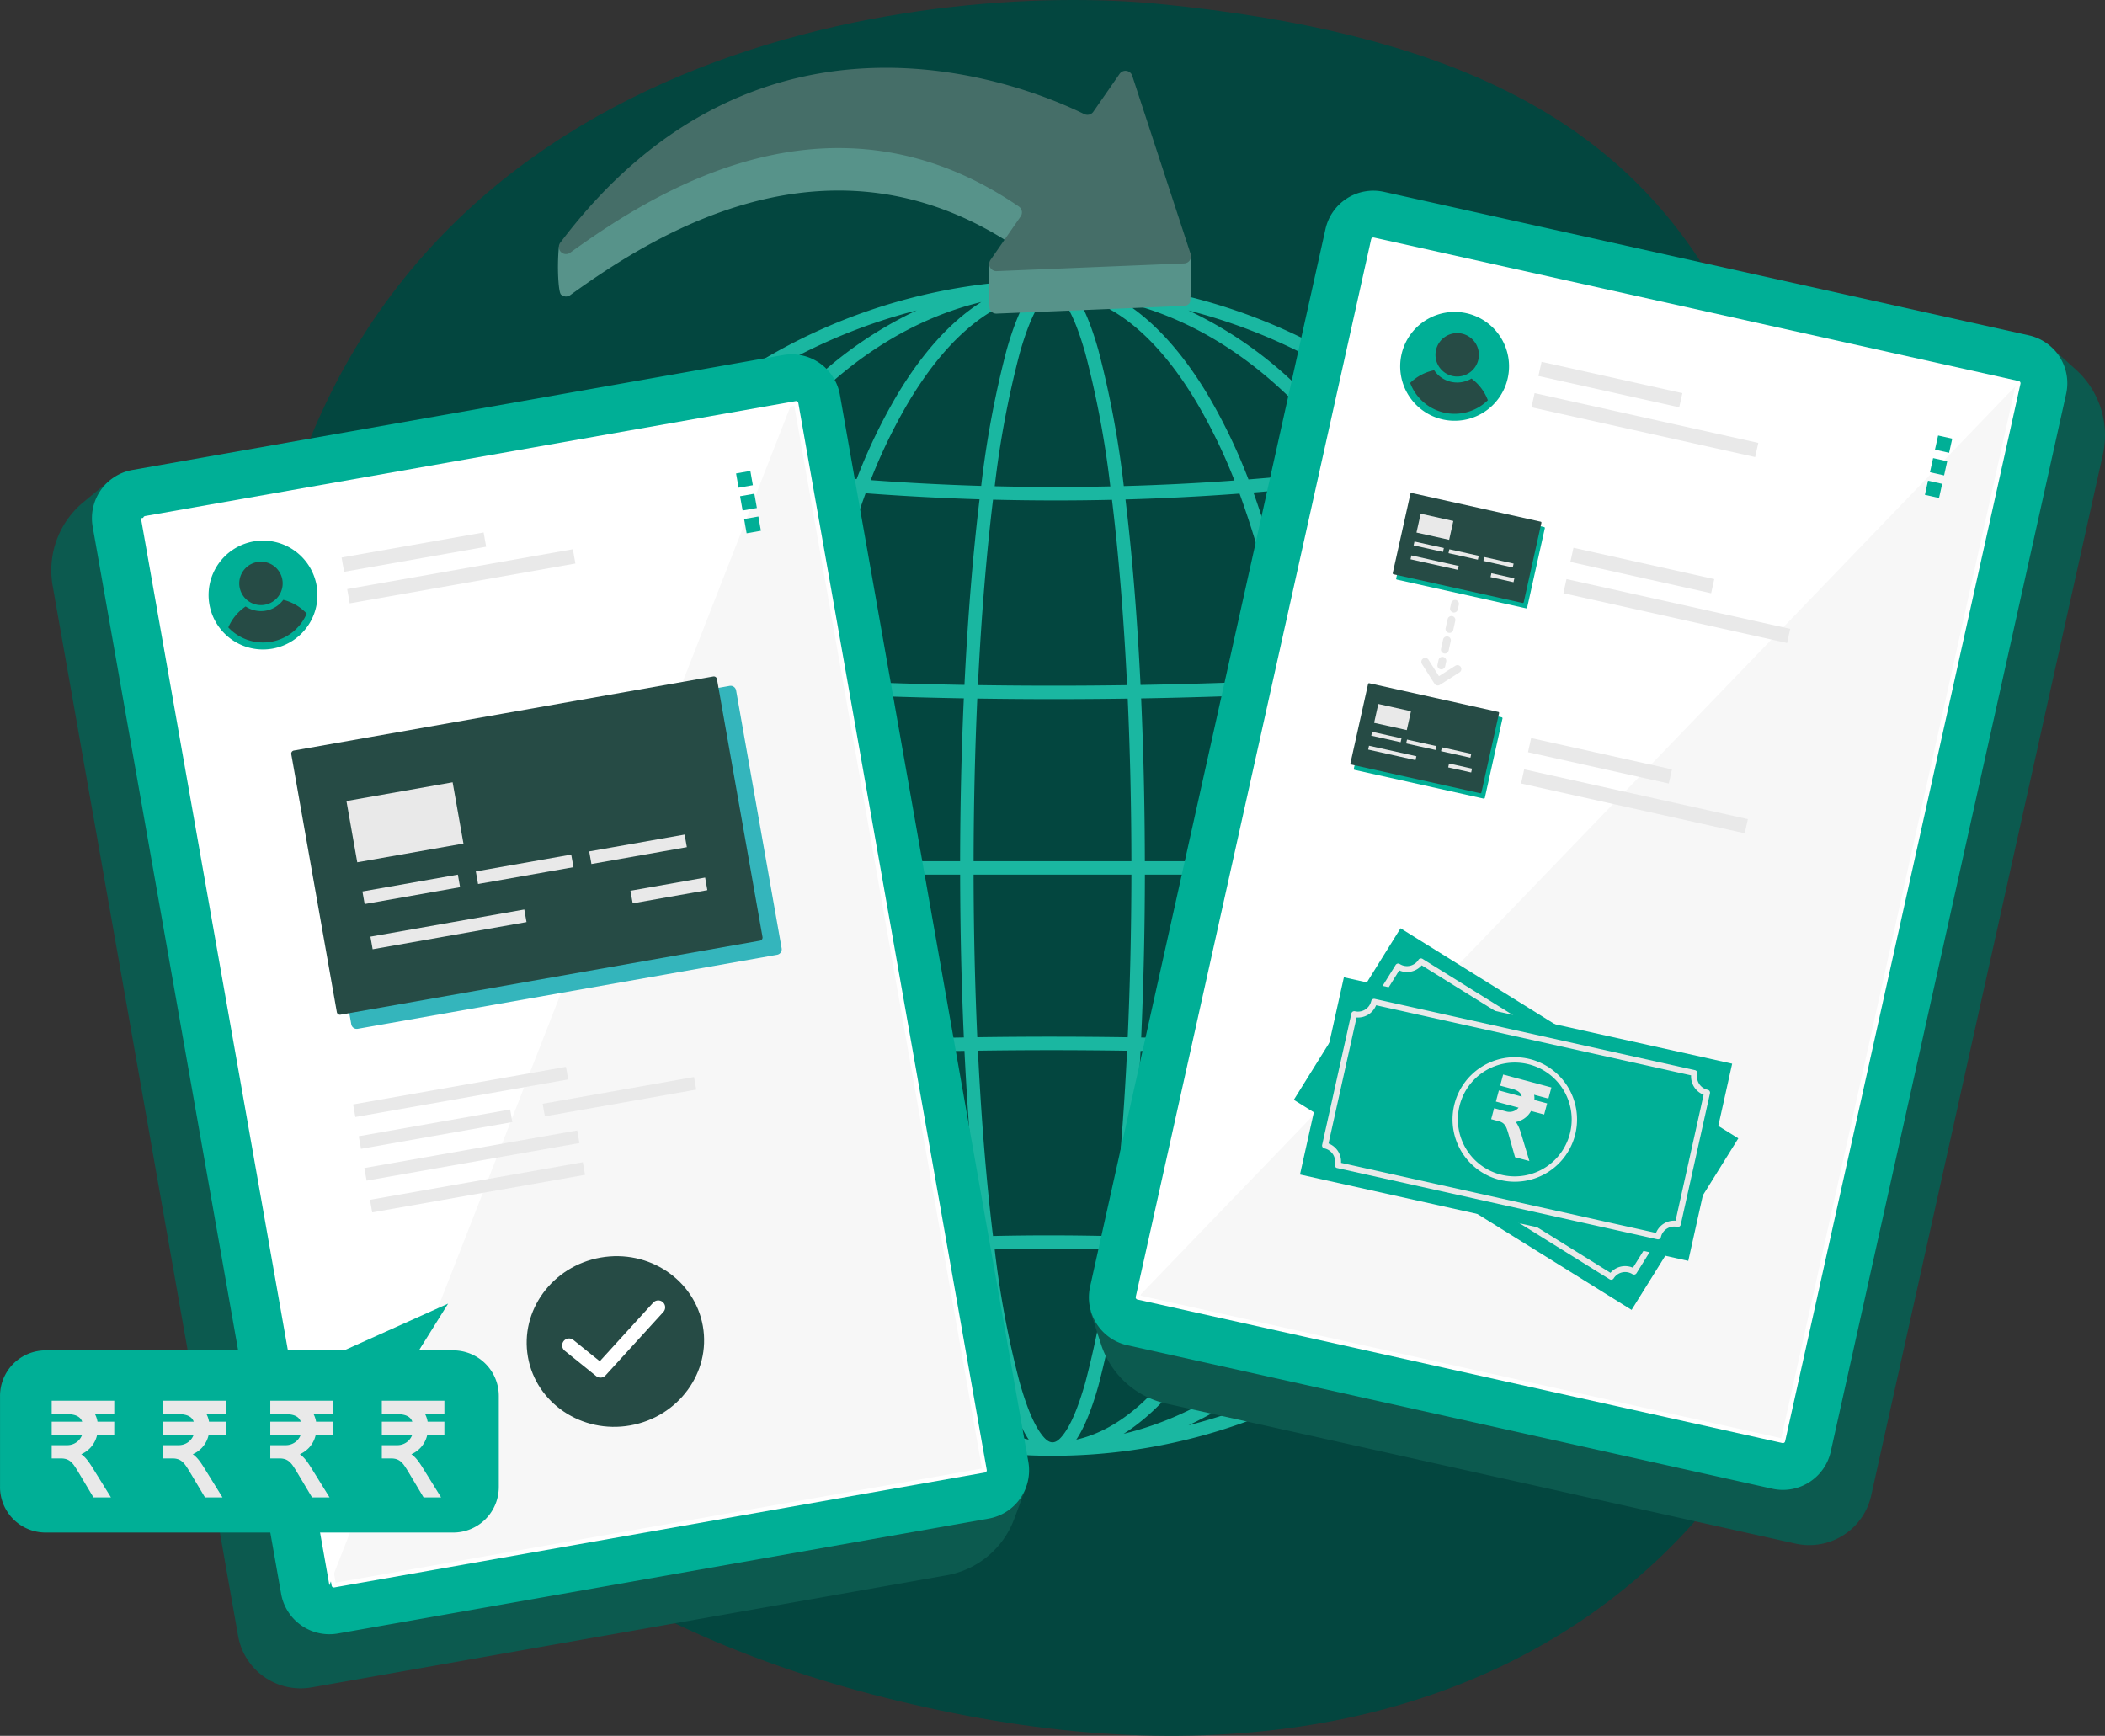 <svg xmlns="http://www.w3.org/2000/svg" width="471.839" height="389.132" viewBox="0 0 471.839 389.132">
  <rect x="0" y="0" width="471.839" height="389.132" fill="#333333" stroke="none"/>
  <g id="_270241962_d43590b2-48ea-4e22-a8e4-0c864ee8337d" data-name="270241962_d43590b2-48ea-4e22-a8e4-0c864ee8337d" transform="translate(-207.895 -202.788)">
    <g id="Objects" transform="translate(207.895 202.788)">
      <g id="Group_28194" data-name="Group 28194" transform="translate(0)">
        <path id="Path_28270" data-name="Path 28270" d="M706.395,203.694c-52.564-5.209-177.005,8.713-200.128,130.24C480.395,469.9,529.035,561.908,662.983,587.4s215.588-59.411,200.034-186.928C848.169,278.749,835,216.438,706.395,203.694Z" transform="translate(-446.326 -202.788)" fill="#03463f" fill-rule="evenodd"/>
        <path id="Path_28271" data-name="Path 28271" d="M793.835,678.39A132.863,132.863,0,0,1,830.8,586.058l.045-.047a126.9,126.9,0,0,1,183.843,0l.046.048a133.788,133.788,0,0,1,0,184.664l-.045.048a126.9,126.9,0,0,1-183.843,0l-.046-.048a132.866,132.866,0,0,1-36.968-92.332Zm38.623-89.7A129.341,129.341,0,0,0,805.5,631.436q13.588,1.405,27.158,2.487a148.772,148.772,0,0,1,18.259-42.577q-9.215-1.177-18.459-2.652Zm-28.04,45.664a130.9,130.9,0,0,0-7.557,42.523h30.212a177.132,177.132,0,0,1,4.84-39.99q-13.738-1.1-27.495-2.533Zm87.888-80.939a125.054,125.054,0,0,0-57.26,32.628q8.873,1.383,17.718,2.491A115.226,115.226,0,0,1,866.082,572.2a90.144,90.144,0,0,1,26.224-18.781Zm118.2,32.64a125.055,125.055,0,0,0-57.272-32.64A90.192,90.192,0,0,1,979.46,572.2a115.264,115.264,0,0,1,13.363,16.4q8.857-1.128,17.685-2.546Zm38.171,90.823a130.907,130.907,0,0,0-7.557-42.522q-13.735,1.446-27.49,2.554a177.126,177.126,0,0,1,4.834,39.967Zm-8.636-45.444a129.342,129.342,0,0,0-26.956-42.741q-9.195,1.513-18.421,2.713a148.809,148.809,0,0,1,18.224,42.536q13.585-1.088,27.153-2.508Zm-26.959,136.649a129.342,129.342,0,0,0,26.958-42.743q-13.588-1.405-27.158-2.487a148.769,148.769,0,0,1-18.259,42.577q9.212,1.177,18.459,2.653Zm28.038-45.665a130.9,130.9,0,0,0,7.557-42.523h-30.212a177.1,177.1,0,0,1-4.84,39.99q13.739,1.1,27.495,2.533Zm-87.888,80.938a125.056,125.056,0,0,0,57.26-32.628q-8.873-1.384-17.718-2.491a115.179,115.179,0,0,1-13.318,16.338,90.121,90.121,0,0,1-26.224,18.781Zm-118.2-32.639a125.057,125.057,0,0,0,57.272,32.64,90.188,90.188,0,0,1-26.224-18.781,115.255,115.255,0,0,1-13.363-16.4q-8.857,1.126-17.685,2.546ZM796.861,679.9a130.907,130.907,0,0,0,7.557,42.522q13.735-1.446,27.49-2.554a177.141,177.141,0,0,1-4.834-39.967H796.861Zm8.637,45.444a129.349,129.349,0,0,0,26.956,42.741q9.195-1.513,18.421-2.713a148.809,148.809,0,0,1-18.224-42.536q-13.586,1.088-27.153,2.508Zm48.739-133.581a144.721,144.721,0,0,0-18.528,42.4q15.853,1.221,31.68,2a214.976,214.976,0,0,1,10.369-42.012q-11.737-.952-23.522-2.39Zm-19.281,45.37a174.112,174.112,0,0,0-4.865,39.75h34.253a288.665,288.665,0,0,1,2.615-37.718q-15.99-.791-32-2.032Zm71.858-85.606c-14.246,3.446-27.371,11.422-38.584,22.793a111.594,111.594,0,0,0-12.095,14.632q11.39,1.359,22.733,2.262a125.85,125.85,0,0,1,9-18.725c5.619-9.431,12.033-16.589,18.948-20.962Zm82.642,37.5a111.666,111.666,0,0,0-12.145-14.7c-11.213-11.371-24.338-19.347-38.584-22.793,6.915,4.373,13.328,11.53,18.948,20.961A125.976,125.976,0,0,1,966.7,591.3q11.4-.9,22.752-2.273Zm25.995,87.859a174.121,174.121,0,0,0-4.859-39.726q-15.99,1.245-32.006,2.034a288.668,288.668,0,0,1,2.612,37.692h34.254Zm-5.613-42.7a144.762,144.762,0,0,0-18.488-42.355q-11.743,1.455-23.536,2.4a215.123,215.123,0,0,1,10.342,41.953q15.855-.777,31.683-2ZM991.3,765.02a144.73,144.73,0,0,0,18.528-42.4q-15.853-1.221-31.68-2a215.022,215.022,0,0,1-10.369,42.012q11.737.95,23.521,2.39Zm19.281-45.371a174.112,174.112,0,0,0,4.865-39.75H981.2a288.658,288.658,0,0,1-2.615,37.719q15.99.791,32,2.032Zm-71.858,85.605c14.246-3.446,27.371-11.422,38.584-22.793a111.6,111.6,0,0,0,12.095-14.632q-11.389-1.36-22.734-2.262a125.881,125.881,0,0,1-9,18.726c-5.619,9.431-12.033,16.588-18.948,20.961Zm-82.642-37.5a111.66,111.66,0,0,0,12.145,14.7c11.213,11.371,24.338,19.347,38.584,22.793-6.915-4.373-13.328-11.53-18.948-20.961a125.994,125.994,0,0,1-9.031-18.809q-11.4.9-22.752,2.273ZM830.091,679.9a174.121,174.121,0,0,0,4.859,39.726q15.99-1.245,32.006-2.034a288.641,288.641,0,0,1-2.612-37.693H830.091Zm5.612,42.7a144.771,144.771,0,0,0,18.488,42.355q11.743-1.455,23.537-2.4a215.144,215.144,0,0,1-10.342-41.953q-15.856.777-31.683,2Zm45.173-128.2a209.97,209.97,0,0,0-10.465,41.912q16.326.76,32.625,1.05c.749-15.315,1.906-29.38,3.381-41.606q-12.74-.388-25.541-1.356Zm-10.9,44.913a285.87,285.87,0,0,0-2.617,37.573h34.7c.021-12.683.311-24.934.831-36.508q-16.446-.294-32.916-1.065Zm47.465-89.095c-10.047,2.258-19.245,10.829-26.985,23.819a121.976,121.976,0,0,0-8.45,17.422q12.419.919,24.783,1.29a218.609,218.609,0,0,1,5.708-30.5c1.532-5.4,3.208-9.473,4.945-12.035Zm46.121,41.321a122.085,122.085,0,0,0-8.483-17.5c-7.74-12.99-16.938-21.561-26.985-23.819,1.736,2.562,3.412,6.639,4.945,12.034a218.746,218.746,0,0,1,5.713,30.535q12.432-.344,24.81-1.248Zm14.612,85.348a285.979,285.979,0,0,0-2.614-37.548q-16.445.766-32.919,1.051c.52,11.57.809,23.818.83,36.5Zm-3.044-40.549A210.1,210.1,0,0,0,964.7,594.478q-12.754.953-25.567,1.314c1.473,12.22,2.628,26.275,3.376,41.578q16.327-.283,32.629-1.036ZM964.665,762.385a209.956,209.956,0,0,0,10.465-41.912q-16.326-.76-32.626-1.05c-.749,15.315-1.906,29.38-3.381,41.606q12.74.388,25.541,1.356Zm10.9-44.912a285.978,285.978,0,0,0,2.617-37.573h-34.7c-.021,12.683-.31,24.934-.831,36.508q16.446.293,32.916,1.065ZM928.1,806.567c10.047-2.258,19.245-10.829,26.985-23.819a121.941,121.941,0,0,0,8.45-17.422q-12.419-.919-24.783-1.29a218.639,218.639,0,0,1-5.708,30.5c-1.532,5.4-3.208,9.473-4.945,12.035Zm-46.119-41.321a122.051,122.051,0,0,0,8.483,17.5c7.74,12.99,16.938,21.561,26.985,23.819-1.736-2.562-3.412-6.639-4.945-12.035A218.757,218.757,0,0,1,906.788,764q-12.435.344-24.811,1.248ZM867.363,679.9a285.965,285.965,0,0,0,2.614,37.548q16.445-.766,32.919-1.051c-.52-11.57-.809-23.818-.83-36.5h-34.7Zm3.044,40.549A210.1,210.1,0,0,0,880.845,762.3q12.754-.953,25.567-1.314c-1.473-12.22-2.628-26.275-3.377-41.578q-16.327.283-32.629,1.036Zm39.031-124.612c-1.48,12.192-2.637,26.249-3.386,41.572q16.734.253,33.438.01c-.748-15.313-1.9-29.362-3.383-41.549q-13.3.3-26.67-.033Zm-3.527,44.588c-.519,11.553-.807,23.789-.828,36.459h35.376c-.021-12.666-.309-24.9-.827-36.449q-16.845.245-33.721-.01Zm29.82-47.566a214.469,214.469,0,0,0-5.592-29.786c-1.519-5.345-3.13-9.308-4.858-11.614-.842-1.122-1.62-1.841-2.51-1.841s-1.668.719-2.51,1.841c-1.729,2.305-3.34,6.269-4.858,11.614a214.324,214.324,0,0,0-5.588,29.753q12.987.319,25.916.032Zm.372,168.088c1.48-12.191,2.638-26.249,3.386-41.572q-16.734-.253-33.438-.01c.748,15.313,1.9,29.362,3.383,41.549q13.3-.3,26.669.033Zm3.528-44.589c.519-11.553.807-23.789.828-36.459H905.082c.021,12.666.309,24.9.827,36.449q16.845-.245,33.721.01Zm-29.82,47.565a214.456,214.456,0,0,0,5.592,29.786c1.519,5.345,3.13,9.308,4.858,11.614.841,1.122,1.62,1.841,2.51,1.841s1.668-.719,2.51-1.841c1.729-2.305,3.34-6.269,4.858-11.614a214.345,214.345,0,0,0,5.588-29.753q-12.987-.32-25.916-.033Z" transform="translate(-686.851 -483.825)" fill="#1ab7a1" fill-rule="evenodd"/>
        <path id="Path_28272" data-name="Path 28272" d="M284.212,791.545l205.207,225.762-2.737,7.305a19.84,19.84,0,0,1-15.129,12.577l-142.332,25.134a14.224,14.224,0,0,1-16.48-11.533L271.166,815.355a19.84,19.84,0,0,1,6.918-18.759l6.128-5.051Z" transform="translate(-259.366 -684.046)" fill="#0c5a4f" fill-rule="evenodd"/>
        <path id="Path_28273" data-name="Path 28273" d="M475.668,637.969A10.99,10.99,0,0,1,488.4,646.88l42.239,239.194a10.99,10.99,0,0,1-8.911,12.734L375.88,924.564a10.99,10.99,0,0,1-12.733-8.911c-7.484-42.381-34.755-196.815-42.24-239.195a10.99,10.99,0,0,1,8.911-12.734l145.849-25.755Z" transform="translate(-300.134 -558.373)" fill="#00af96" fill-rule="evenodd"/>
        <path id="Path_28274" data-name="Path 28274" d="M526.772,697.972l42.241,239.2L423.155,962.933l-42.241-239.2Z" transform="translate(-348.323 -607.558)" fill="#f7f7f7" stroke="#fff" stroke-linecap="round" stroke-linejoin="round" stroke-width="1" fill-rule="evenodd"/>
        <path id="Path_28275" data-name="Path 28275" d="M526.772,697.972,423.155,962.933l-42.241-239.2Z" transform="translate(-349.323 -607.558)" fill="#fff" fill-rule="evenodd"/>
        <path id="Path_28277" data-name="Path 28277" d="M871.027,1745.423c10.821-1.911,21.094,4.968,22.928,15.351s-5.463,20.365-16.284,22.276-21.094-4.968-22.928-15.351,5.463-20.366,16.284-22.276Z" transform="translate(-736.408 -1463.5)" fill="#264b45" fill-rule="evenodd"/>
        <path id="Path_28278" data-name="Path 28278" d="M898.7,1810.816a1.548,1.548,0,1,1,1.943-2.41l5.891,4.75,11.948-13.11a1.548,1.548,0,1,1,2.288,2.085l-12.93,14.187a1.548,1.548,0,0,1-2.116.163l-7.026-5.665Z" transform="translate(-772.095 -1507.997)" fill="#fff" fill-rule="evenodd"/>
        <path id="Path_28279" data-name="Path 28279" d="M680.641,1047.741a.712.712,0,0,1,.825.578l10.211,57.821a.712.712,0,0,1-.578.825l-94.013,16.6a.712.712,0,0,1-.825-.578l-10.211-57.821a.712.712,0,0,1,.578-.825l94.013-16.6Z" transform="translate(-516.996 -893.456)" fill="#34b5bc" stroke="#34b5bc" stroke-linecap="round" stroke-linejoin="round" stroke-width="1.069" fill-rule="evenodd"/>
        <path id="Path_28280" data-name="Path 28280" d="M660.031,1033.321a.712.712,0,0,1,.826.578l10.21,57.821a.712.712,0,0,1-.578.825l-94.013,16.6a.713.713,0,0,1-.825-.578l-10.211-57.821a.713.713,0,0,1,.578-.826c8.207-1.45,85.807-15.153,94.013-16.6Z" transform="translate(-500.149 -881.669)" fill="#264b45" fill-rule="evenodd"/>
        <path id="Path_28281" data-name="Path 28281" d="M657.029,1163.29l2.425,13.734-23.8,4.2-2.425-13.732Z" transform="translate(-555.572 -987.916)" fill="#e9e9e9" fill-rule="evenodd"/>
        <path id="Path_28282" data-name="Path 28282" d="M674.225,1276.63l.5,2.821-21.389,3.778-.5-2.823Z" transform="translate(-571.596 -1080.562)" fill="#e9e9e9" fill-rule="evenodd"/>
        <path id="Path_28283" data-name="Path 28283" d="M697.128,1319.46l.5,2.823-34.49,6.089-.5-2.821Z" transform="translate(-579.608 -1115.572)" fill="#e9e9e9" fill-rule="evenodd"/>
        <path id="Path_28284" data-name="Path 28284" d="M998.6,1280.26l.5,2.821-16.738,2.956-.5-2.823Z" transform="translate(-840.545 -1083.529)" fill="#e9e9e9" fill-rule="evenodd"/>
        <path id="Path_28285" data-name="Path 28285" d="M813.41,1252.05l.5,2.821-21.389,3.778-.5-2.823Z" transform="translate(-685.368 -1060.47)" fill="#e9e9e9" fill-rule="evenodd"/>
        <path id="Path_28286" data-name="Path 28286" d="M952.6,1227.47l.5,2.823-21.389,3.776-.5-2.821Z" transform="translate(-799.141 -1040.378)" fill="#e9e9e9" fill-rule="evenodd"/>
        <path id="Path_28287" data-name="Path 28287" d="M689.131,1512.65l.5,2.823-47.708,8.424-.5-2.823Z" transform="translate(-562.267 -1273.488)" fill="#e9e9e9" fill-rule="evenodd"/>
        <path id="Path_28288" data-name="Path 28288" d="M682.247,1565.01l.5,2.823-33.93,5.992-.5-2.823Z" transform="translate(-567.902 -1316.288)" fill="#e9e9e9" fill-rule="evenodd"/>
        <path id="Path_28289" data-name="Path 28289" d="M907.987,1525.15l.5,2.823-33.93,5.991-.5-2.821Z" transform="translate(-752.425 -1283.706)" fill="#e9e9e9" fill-rule="evenodd"/>
        <path id="Path_28290" data-name="Path 28290" d="M702.919,1590.73l.5,2.823-47.708,8.425-.5-2.823Z" transform="translate(-573.537 -1337.311)" fill="#e9e9e9" fill-rule="evenodd"/>
        <path id="Path_28291" data-name="Path 28291" d="M709.813,1629.77l.5,2.821-47.708,8.425-.5-2.821Z" transform="translate(-579.173 -1369.224)" fill="#e9e9e9" fill-rule="evenodd"/>
        <path id="Path_28292" data-name="Path 28292" d="M659.1,856.524l.565,3.2-31.836,5.622-.565-3.2Z" transform="translate(-550.697 -737.161)" fill="#e9e9e9" fill-rule="evenodd"/>
        <path id="Path_28293" data-name="Path 28293" d="M684.7,877.154l.565,3.2-50.584,8.932-.565-3.2Z" transform="translate(-556.292 -754.024)" fill="#e9e9e9" fill-rule="evenodd"/>
        <path id="Path_28294" data-name="Path 28294" d="M474.045,866.726a12.2,12.2,0,1,1-9.893,14.136,12.206,12.206,0,0,1,9.893-14.136Z" transform="translate(-417.21 -745.347)" fill="#00af96" fill-rule="evenodd"/>
        <path id="Path_28295" data-name="Path 28295" d="M500.521,939.279a10.692,10.692,0,0,1,5.25,3.077,10.637,10.637,0,0,1-17.568,3.1,10.693,10.693,0,0,1,3.879-4.689,6.209,6.209,0,0,0,8.439-1.49Z" transform="translate(-437.023 -804.806)" fill="#264b45" fill-rule="evenodd"/>
        <path id="Path_28296" data-name="Path 28296" d="M505.645,892.526a4.865,4.865,0,1,1-3.945,5.637,4.867,4.867,0,0,1,3.945-5.637Z" transform="translate(-447.994 -766.528)" fill="#264b45" fill-rule="evenodd"/>
        <path id="Path_28297" data-name="Path 28297" d="M1124.609,836.931l.564,3.2-3.2.565-.566-3.2Z" transform="translate(-954.615 -721.146)" fill="#00af96" fill-rule="evenodd"/>
        <path id="Path_28298" data-name="Path 28298" d="M1119.669,808.951l.564,3.2-3.2.565-.566-3.2Z" transform="translate(-950.577 -698.274)" fill="#00af96" fill-rule="evenodd"/>
        <path id="Path_28299" data-name="Path 28299" d="M1114.729,780.97l.564,3.2-3.2.565-.566-3.2Z" transform="translate(-946.539 -675.402)" fill="#00af96" fill-rule="evenodd"/>
        <path id="Path_28300" data-name="Path 28300" d="M207.9,1844.483v-20.422a10.216,10.216,0,0,1,10.211-10.211H285.04l23.3-10.475-6.532,10.475h7.683a10.216,10.216,0,0,1,10.211,10.211v20.422a10.216,10.216,0,0,1-10.211,10.211H218.106a10.216,10.216,0,0,1-10.211-10.21Z" transform="translate(-207.895 -1511.131)" fill="#00af96" fill-rule="evenodd"/>
        <path id="Path_28305" data-name="Path 28305" d="M1761.45,627.312,1546.47,843.791l2.412,7.419a19.84,19.84,0,0,0,14.558,13.233l141.083,31.4a14.223,14.223,0,0,0,16.973-10.794c10.193-45.8,42.634-191.578,51.934-233.37a19.84,19.84,0,0,0-6.083-19.047l-5.9-5.316Z" transform="translate(-1302.065 -549.8)" fill="#0c5a4f" fill-rule="evenodd"/>
        <path id="Path_28306" data-name="Path 28306" d="M1755.409,469.357a10.99,10.99,0,0,1,8.34,13.115l-52.763,237.1a10.99,10.99,0,0,1-13.115,8.34L1553.3,695.737a10.99,10.99,0,0,1-8.34-13.115l52.763-237.1a10.99,10.99,0,0,1,13.115-8.34l144.569,32.172Z" transform="translate(-1300.617 -394.171)" fill="#00af96" fill-rule="evenodd"/>
        <path id="Path_28307" data-name="Path 28307" d="M1657.634,497.095,1604.87,734.2l144.579,32.173,52.763-237.1Z" transform="translate(-1349.802 -443.359)" fill="#f7f7f7" stroke="#fff" stroke-linecap="round" stroke-linejoin="round" stroke-width="1" fill-rule="evenodd"/>
        <path id="Path_28308" data-name="Path 28308" d="M1802.212,529.269,1604.87,734.2l52.764-237.1Z" transform="translate(-1349.802 -443.359)" fill="#fff" fill-rule="evenodd"/>
        <path id="Path_28309" data-name="Path 28309" d="M1895.9,1389.613l-23.919,38.456-75.713-47.091,23.919-38.458Z" transform="translate(-1506.255 -1134.421)" fill="#00af96" fill-rule="evenodd"/>
        <path id="Path_28310" data-name="Path 28310" d="M1833.531,1406.609l15.933-25.616a.663.663,0,0,1,.914-.213,3.043,3.043,0,0,0,4.2-.937.663.663,0,0,1,.914-.213l62.463,38.85a.664.664,0,0,1,.213.914,3.042,3.042,0,0,0,1.016,4.179.664.664,0,0,1,.213.914L1903.46,1450.1a.663.663,0,0,1-.914.213,3.043,3.043,0,0,0-4.2.937.663.663,0,0,1-.914.213l-62.463-38.85a.663.663,0,0,1-.213-.914,3.043,3.043,0,0,0-1.016-4.179.664.664,0,0,1-.213-.914Zm1.451.179a4.375,4.375,0,0,1,1.211,5.024l61.423,38.2a4.374,4.374,0,0,1,5.042-1.135l15.284-24.573a4.375,4.375,0,0,1-1.211-5.024l-61.423-38.2a4.374,4.374,0,0,1-5.042,1.135l-15.284,24.573Z" transform="translate(-1536.631 -1164.674)" fill="#e9e9e9" fill-rule="evenodd"/>
        <path id="Path_28311" data-name="Path 28311" d="M1900.7,1422.059l-9.838,44.208L1803.83,1446.9l9.838-44.208Z" transform="translate(-1512.435 -1183.605)" fill="#00af96" fill-rule="evenodd"/>
        <path id="Path_28312" data-name="Path 28312" d="M1830.96,1461.853l6.553-29.446a.664.664,0,0,1,.792-.5,3.043,3.043,0,0,0,3.651-2.274.664.664,0,0,1,.792-.5l71.8,15.979a.664.664,0,0,1,.5.792,3.043,3.043,0,0,0,2.342,3.607.664.664,0,0,1,.5.792l-6.553,29.447a.664.664,0,0,1-.792.5,3.043,3.043,0,0,0-3.651,2.274.663.663,0,0,1-.792.5l-71.8-15.979a.664.664,0,0,1-.5-.792,3.043,3.043,0,0,0-2.342-3.607.664.664,0,0,1-.5-.792Zm1.428-.31a4.375,4.375,0,0,1,2.806,4.34L1905.8,1481.6a4.375,4.375,0,0,1,4.382-2.74l6.286-28.247a4.375,4.375,0,0,1-2.806-4.34l-70.607-15.713a4.375,4.375,0,0,1-4.382,2.74l-6.286,28.247Z" transform="translate(-1534.599 -1205.201)" fill="#e9e9e9" fill-rule="evenodd"/>
        <path id="Path_28315" data-name="Path 28315" d="M1955.042,821.035a.222.222,0,0,1,.168.264l-3.96,17.794a.221.221,0,0,1-.264.168l-28.932-6.438a.221.221,0,0,1-.168-.264l3.96-17.794a.221.221,0,0,1,.264-.168l28.932,6.438Z" transform="translate(-1608.932 -702.885)" fill="#00af96" fill-rule="evenodd"/>
        <path id="Path_28316" data-name="Path 28316" d="M1950.842,814.444a.221.221,0,0,1,.168.264l-3.96,17.794a.222.222,0,0,1-.264.168l-28.932-6.438a.221.221,0,0,1-.168-.264l3.96-17.794a.221.221,0,0,1,.264-.168l28.932,6.439Z" transform="translate(-1605.499 -697.497)" fill="#264b45" fill-rule="evenodd"/>
        <path id="Path_28317" data-name="Path 28317" d="M1955.084,835.132l-.94,4.226-7.324-1.63.942-4.226Z" transform="translate(-1629.317 -718.343)" fill="#e9e9e9" fill-rule="evenodd"/>
        <path id="Path_28318" data-name="Path 28318" d="M1950.088,869.129l-.194.869-6.584-1.465.194-.868Z" transform="translate(-1626.448 -746.267)" fill="#e9e9e9" fill-rule="evenodd"/>
        <path id="Path_28319" data-name="Path 28319" d="M1950.317,887.107l-.192.868-10.615-2.362.194-.869Z" transform="translate(-1623.342 -760.229)" fill="#e9e9e9" fill-rule="evenodd"/>
        <path id="Path_28320" data-name="Path 28320" d="M2043.094,907.753l-.194.868-5.151-1.146.194-.869Z" transform="translate(-1703.645 -778.1)" fill="#e9e9e9" fill-rule="evenodd"/>
        <path id="Path_28321" data-name="Path 28321" d="M1992.926,878.661l-.194.869-6.582-1.465.193-.869Z" transform="translate(-1661.466 -754.059)" fill="#e9e9e9" fill-rule="evenodd"/>
        <path id="Path_28322" data-name="Path 28322" d="M2035.756,888.193l-.193.869-6.583-1.465.194-.869Z" transform="translate(-1696.476 -761.85)" fill="#e9e9e9" fill-rule="evenodd"/>
        <path id="Path_28323" data-name="Path 28323" d="M1903.051,1054.642a.221.221,0,0,1,.168.264l-3.96,17.794a.221.221,0,0,1-.264.168l-28.932-6.438a.22.22,0,0,1-.168-.264l3.96-17.794a.221.221,0,0,1,.264-.168c2.525.563,26.407,5.878,28.932,6.438Z" transform="translate(-1566.434 -893.839)" fill="#00af96" fill-rule="evenodd"/>
        <path id="Path_28324" data-name="Path 28324" d="M1898.861,1048.062a.221.221,0,0,1,.168.264l-3.96,17.794a.221.221,0,0,1-.264.168l-28.932-6.439a.221.221,0,0,1-.168-.264l3.96-17.794a.221.221,0,0,1,.264-.168l28.932,6.438Z" transform="translate(-1563.009 -888.46)" fill="#264b45" fill-rule="evenodd"/>
        <path id="Path_28325" data-name="Path 28325" d="M1903.1,1068.74l-.942,4.227-7.322-1.631.94-4.227Z" transform="translate(-1586.828 -909.297)" fill="#e9e9e9" fill-rule="evenodd"/>
        <path id="Path_28326" data-name="Path 28326" d="M1898.106,1102.744l-.194.869-6.582-1.466.194-.867Z" transform="translate(-1583.959 -937.228)" fill="#e9e9e9" fill-rule="evenodd"/>
        <path id="Path_28327" data-name="Path 28327" d="M1898.337,1120.723l-.194.867-10.614-2.363.192-.867Z" transform="translate(-1580.853 -951.19)" fill="#e9e9e9" fill-rule="evenodd"/>
        <path id="Path_28328" data-name="Path 28328" d="M1991.113,1141.367l-.192.867-5.151-1.145.192-.869Z" transform="translate(-1661.156 -969.058)" fill="#e9e9e9" fill-rule="evenodd"/>
        <path id="Path_28329" data-name="Path 28329" d="M1940.936,1112.274l-.194.869-6.582-1.466.194-.867Z" transform="translate(-1618.969 -945.018)" fill="#e9e9e9" fill-rule="evenodd"/>
        <path id="Path_28330" data-name="Path 28330" d="M1983.766,1121.8l-.192.869-6.584-1.464.194-.869Z" transform="translate(-1653.979 -952.808)" fill="#e9e9e9" fill-rule="evenodd"/>
        <path id="Path_28331" data-name="Path 28331" d="M2168.011,882.393l-.705,3.17-31.556-7.023.7-3.17Z" transform="translate(-1783.751 -752.567)" fill="#e9e9e9" fill-rule="evenodd"/>
        <path id="Path_28332" data-name="Path 28332" d="M2178.044,924.952l-.707,3.17L2127.2,916.964l.7-3.17Z" transform="translate(-1776.762 -783.974)" fill="#e9e9e9" fill-rule="evenodd"/>
        <path id="Path_28333" data-name="Path 28333" d="M2116.021,1116l-.705,3.172-31.556-7.022.7-3.172Z" transform="translate(-1741.254 -943.522)" fill="#e9e9e9" fill-rule="evenodd"/>
        <path id="Path_28334" data-name="Path 28334" d="M2126.054,1158.568l-.7,3.17-50.14-11.158.7-3.17Z" transform="translate(-1734.265 -974.936)" fill="#e9e9e9" fill-rule="evenodd"/>
        <path id="Path_28335" data-name="Path 28335" d="M1959.468,940.251a.877.877,0,1,1,1.711.381l-.232,1.044a.876.876,0,1,1-1.711-.381l.232-1.044Zm-.789,3.549a.877.877,0,0,1,1.711.381l-.465,2.088a.877.877,0,0,1-1.711-.381l.465-2.088Zm-1.022,4.594a.876.876,0,0,1,1.711.38l-.465,2.088a.876.876,0,0,1-1.711-.381l.464-2.088Zm-1.022,4.594a.876.876,0,1,1,1.711.381l-.232,1.044a.876.876,0,1,1-1.711-.381l.232-1.044Zm-3.727.9a.876.876,0,0,1,1.479-.941l2.336,3.673,3.673-2.336a.876.876,0,1,1,.941,1.479l-4.413,2.806a.876.876,0,0,1-1.21-.269l-2.806-4.412Z" transform="translate(-1634.181 -805.04)" fill="#e9e9e9" fill-rule="evenodd"/>
        <path id="Path_28336" data-name="Path 28336" d="M2128.813,654.088l-.707,3.17-31.556-7.022.707-3.17Z" transform="translate(-1751.709 -565.947)" fill="#e9e9e9" fill-rule="evenodd"/>
        <path id="Path_28337" data-name="Path 28337" d="M2138.847,696.646l-.707,3.17L2088,688.658l.707-3.17Z" transform="translate(-1744.72 -597.354)" fill="#e9e9e9" fill-rule="evenodd"/>
        <path id="Path_28338" data-name="Path 28338" d="M1941.677,586.043a12.2,12.2,0,1,1-14.559,9.259,12.206,12.206,0,0,1,14.559-9.259Z" transform="translate(-1612.972 -515.826)" fill="#00af96" fill-rule="evenodd"/>
        <g id="Group_28195" data-name="Group 28195">
          <path id="Path_28339" data-name="Path 28339" d="M1952.822,659.251a10.691,10.691,0,0,1,3.668,4.855,10.637,10.637,0,0,1-17.414-3.875,10.692,10.692,0,0,1,5.381-2.842,6.209,6.209,0,0,0,8.365,1.862Z" transform="translate(-1622.986 -574.385)" fill="#264b45" fill-rule="evenodd"/>
          <path id="Path_28340" data-name="Path 28340" d="M1976.076,611.907a4.865,4.865,0,1,1-5.805,3.692,4.867,4.867,0,0,1,5.805-3.692Z" transform="translate(-1648.391 -537.112)" fill="#264b45" fill-rule="evenodd"/>
        </g>
        <path id="Path_28341" data-name="Path 28341" d="M2574.9,793.685l-.705,3.17-3.169-.706.7-3.17Z" transform="translate(-2139.555 -685.219)" fill="#00af96" fill-rule="evenodd"/>
        <path id="Path_28342" data-name="Path 28342" d="M2581.074,765.95l-.7,3.17-3.17-.706.705-3.17Z" transform="translate(-2144.599 -662.548)" fill="#00af96" fill-rule="evenodd"/>
        <path id="Path_28343" data-name="Path 28343" d="M2587.246,738.216l-.706,3.17-3.17-.706.707-3.17Z" transform="translate(-2149.643 -639.878)" fill="#00af96" fill-rule="evenodd"/>
        <path id="Path_28344" data-name="Path 28344" d="M893.1,381.883c45.214-59.909,139.358-5.172,141.7,1.974.144,1.548,0,10.138-.281,10.549a1.6,1.6,0,0,1-1.245.685l-42.051,1.729a1.6,1.6,0,0,1-1.464-.826c-.292-.531-.223-6.139-.182-10.07,2.028-2.923,6.981-3.351,6.631-3.591-41.788-28.571-81.32-3.548-100.594,10.365a1.6,1.6,0,0,1-2.065-.2c-.546-.565-.887-6.062-.448-10.621Z" transform="translate(-767.831 -326.515)" fill="#57938a" fill-rule="evenodd"/>
        <path id="Path_28345" data-name="Path 28345" d="M1011.759,296.375a1.6,1.6,0,0,0,2.033-.513l5.9-8.506a1.6,1.6,0,0,1,2.828.413l13.1,39.995a1.6,1.6,0,0,1-1.451,2.091l-42.051,1.729a1.6,1.6,0,0,1-1.377-2.5l6.77-9.757a1.6,1.6,0,0,0-.407-2.225c-41.788-28.571-81.32-3.548-100.594,10.365a1.595,1.595,0,0,1-2.191-2.265c45.214-59.909,104.96-34.966,117.436-28.824Z" transform="translate(-768.728 -270.803)" fill="#456e68" fill-rule="evenodd"/>
        <g id="Group_28196" data-name="Group 28196">
          <path id="Path_28314" data-name="Path 28314" d="M2009.653,1500.686A13.955,13.955,0,1,1,1993,1511.276a13.962,13.962,0,0,1,16.653-10.591Zm-.261,1.171a12.755,12.755,0,1,0,9.68,15.222,12.762,12.762,0,0,0-9.68-15.222Z" transform="translate(-1667.078 -1263.35)" fill="#e9e9e9" fill-rule="evenodd"/>
          <path id="Path_28346" data-name="Path 28346" d="M2.367-22.213h5.48a3.008,3.008,0,0,0-.3-.864,1.981,1.981,0,0,0-.588-.667,2.84,2.84,0,0,0-.938-.429,5.087,5.087,0,0,0-1.328-.153H2.367v-1.582h10.2v1.582H8.863a3.79,3.79,0,0,1,.537.943,4.4,4.4,0,0,1,.277,1.169h2.892v1.582H9.62a4.482,4.482,0,0,1-1.113,2.31A4.537,4.537,0,0,1,6.287-17v.045a4.006,4.006,0,0,1,.7.418,4.829,4.829,0,0,1,.61.548,6.574,6.574,0,0,1,.582.717q.288.407.616.926l2.881,4.644H9.53L6.954-14.022q-.373-.621-.706-1.1a4.071,4.071,0,0,0-.712-.791,2.639,2.639,0,0,0-.836-.475,3.268,3.268,0,0,0-1.068-.158H2.367v-1.548H4.683a3.221,3.221,0,0,0,1.1-.186,3.176,3.176,0,0,0,.932-.52,3.125,3.125,0,0,0,.7-.8,3.322,3.322,0,0,0,.412-1.034H2.367Z" transform="matrix(0.966, 0.259, -0.259, 0.966, 328.288, 265.912)" fill="#e9e9e9" stroke="#e9e9e9" stroke-width="1"/>
        </g>
        <g id="Group_28197" data-name="Group 28197" transform="translate(-1.194 3.831)">
          <path id="Path_28347" data-name="Path 28347" d="M2.367-21.191h7a3.84,3.84,0,0,0-.382-1.1,2.528,2.528,0,0,0-.75-.851,3.626,3.626,0,0,0-1.2-.548,6.494,6.494,0,0,0-1.695-.195H2.367v-2.019H15.391v2.019H10.66a4.838,4.838,0,0,1,.685,1.2,5.614,5.614,0,0,1,.353,1.493h3.692v2.019H11.626a5.722,5.722,0,0,1-1.421,2.95,5.792,5.792,0,0,1-2.834,1.68v.058a5.114,5.114,0,0,1,.894.534,6.164,6.164,0,0,1,.779.7,8.392,8.392,0,0,1,.743.916q.368.519.786,1.183l3.678,5.928h-2.74l-3.288-5.51q-.476-.793-.9-1.4a5.2,5.2,0,0,0-.909-1.01,3.368,3.368,0,0,0-1.067-.606,4.172,4.172,0,0,0-1.363-.2H2.367v-1.976H5.323a4.112,4.112,0,0,0,1.4-.238,4.055,4.055,0,0,0,1.19-.663,3.989,3.989,0,0,0,.894-1.024,4.241,4.241,0,0,0,.526-1.32H2.367Z" transform="translate(10.913 336.576)" fill="#e9e9e9" stroke="#e9e9e9" stroke-width="1"/>
          <path id="Path_28348" data-name="Path 28348" d="M2.367-21.191h7a3.84,3.84,0,0,0-.382-1.1,2.528,2.528,0,0,0-.75-.851,3.626,3.626,0,0,0-1.2-.548,6.494,6.494,0,0,0-1.695-.195H2.367v-2.019H15.391v2.019H10.66a4.838,4.838,0,0,1,.685,1.2,5.614,5.614,0,0,1,.353,1.493h3.692v2.019H11.626a5.722,5.722,0,0,1-1.421,2.95,5.792,5.792,0,0,1-2.834,1.68v.058a5.114,5.114,0,0,1,.894.534,6.164,6.164,0,0,1,.779.7,8.392,8.392,0,0,1,.743.916q.368.519.786,1.183l3.678,5.928h-2.74l-3.288-5.51q-.476-.793-.9-1.4a5.2,5.2,0,0,0-.909-1.01,3.368,3.368,0,0,0-1.067-.606,4.172,4.172,0,0,0-1.363-.2H2.367v-1.976H5.323a4.112,4.112,0,0,0,1.4-.238,4.055,4.055,0,0,0,1.19-.663,3.989,3.989,0,0,0,.894-1.024,4.241,4.241,0,0,0,.526-1.32H2.367Z" transform="translate(35.914 336.576)" fill="#e9e9e9" stroke="#e9e9e9" stroke-width="1"/>
          <path id="Path_28349" data-name="Path 28349" d="M2.367-21.191h7a3.84,3.84,0,0,0-.382-1.1,2.528,2.528,0,0,0-.75-.851,3.626,3.626,0,0,0-1.2-.548,6.494,6.494,0,0,0-1.695-.195H2.367v-2.019H15.391v2.019H10.66a4.838,4.838,0,0,1,.685,1.2,5.614,5.614,0,0,1,.353,1.493h3.692v2.019H11.626a5.722,5.722,0,0,1-1.421,2.95,5.792,5.792,0,0,1-2.834,1.68v.058a5.114,5.114,0,0,1,.894.534,6.164,6.164,0,0,1,.779.7,8.392,8.392,0,0,1,.743.916q.368.519.786,1.183l3.678,5.928h-2.74l-3.288-5.51q-.476-.793-.9-1.4a5.2,5.2,0,0,0-.909-1.01,3.368,3.368,0,0,0-1.067-.606,4.172,4.172,0,0,0-1.363-.2H2.367v-1.976H5.323a4.112,4.112,0,0,0,1.4-.238,4.055,4.055,0,0,0,1.19-.663,3.989,3.989,0,0,0,.894-1.024,4.241,4.241,0,0,0,.526-1.32H2.367Z" transform="translate(84.914 336.576)" fill="#e9e9e9" stroke="#e9e9e9" stroke-width="1"/>
          <path id="Path_28351" data-name="Path 28351" d="M2.367-21.191h7a3.84,3.84,0,0,0-.382-1.1,2.528,2.528,0,0,0-.75-.851,3.626,3.626,0,0,0-1.2-.548,6.494,6.494,0,0,0-1.695-.195H2.367v-2.019H15.391v2.019H10.66a4.838,4.838,0,0,1,.685,1.2,5.614,5.614,0,0,1,.353,1.493h3.692v2.019H11.626a5.722,5.722,0,0,1-1.421,2.95,5.792,5.792,0,0,1-2.834,1.68v.058a5.114,5.114,0,0,1,.894.534,6.164,6.164,0,0,1,.779.7,8.392,8.392,0,0,1,.743.916q.368.519.786,1.183l3.678,5.928h-2.74l-3.288-5.51q-.476-.793-.9-1.4a5.2,5.2,0,0,0-.909-1.01,3.368,3.368,0,0,0-1.067-.606,4.172,4.172,0,0,0-1.363-.2H2.367v-1.976H5.323a4.112,4.112,0,0,0,1.4-.238,4.055,4.055,0,0,0,1.19-.663,3.989,3.989,0,0,0,.894-1.024,4.241,4.241,0,0,0,.526-1.32H2.367Z" transform="translate(59.914 336.576)" fill="#e9e9e9" stroke="#e9e9e9" stroke-width="1"/>
        </g>
      </g>
    </g>
  </g>
</svg>
